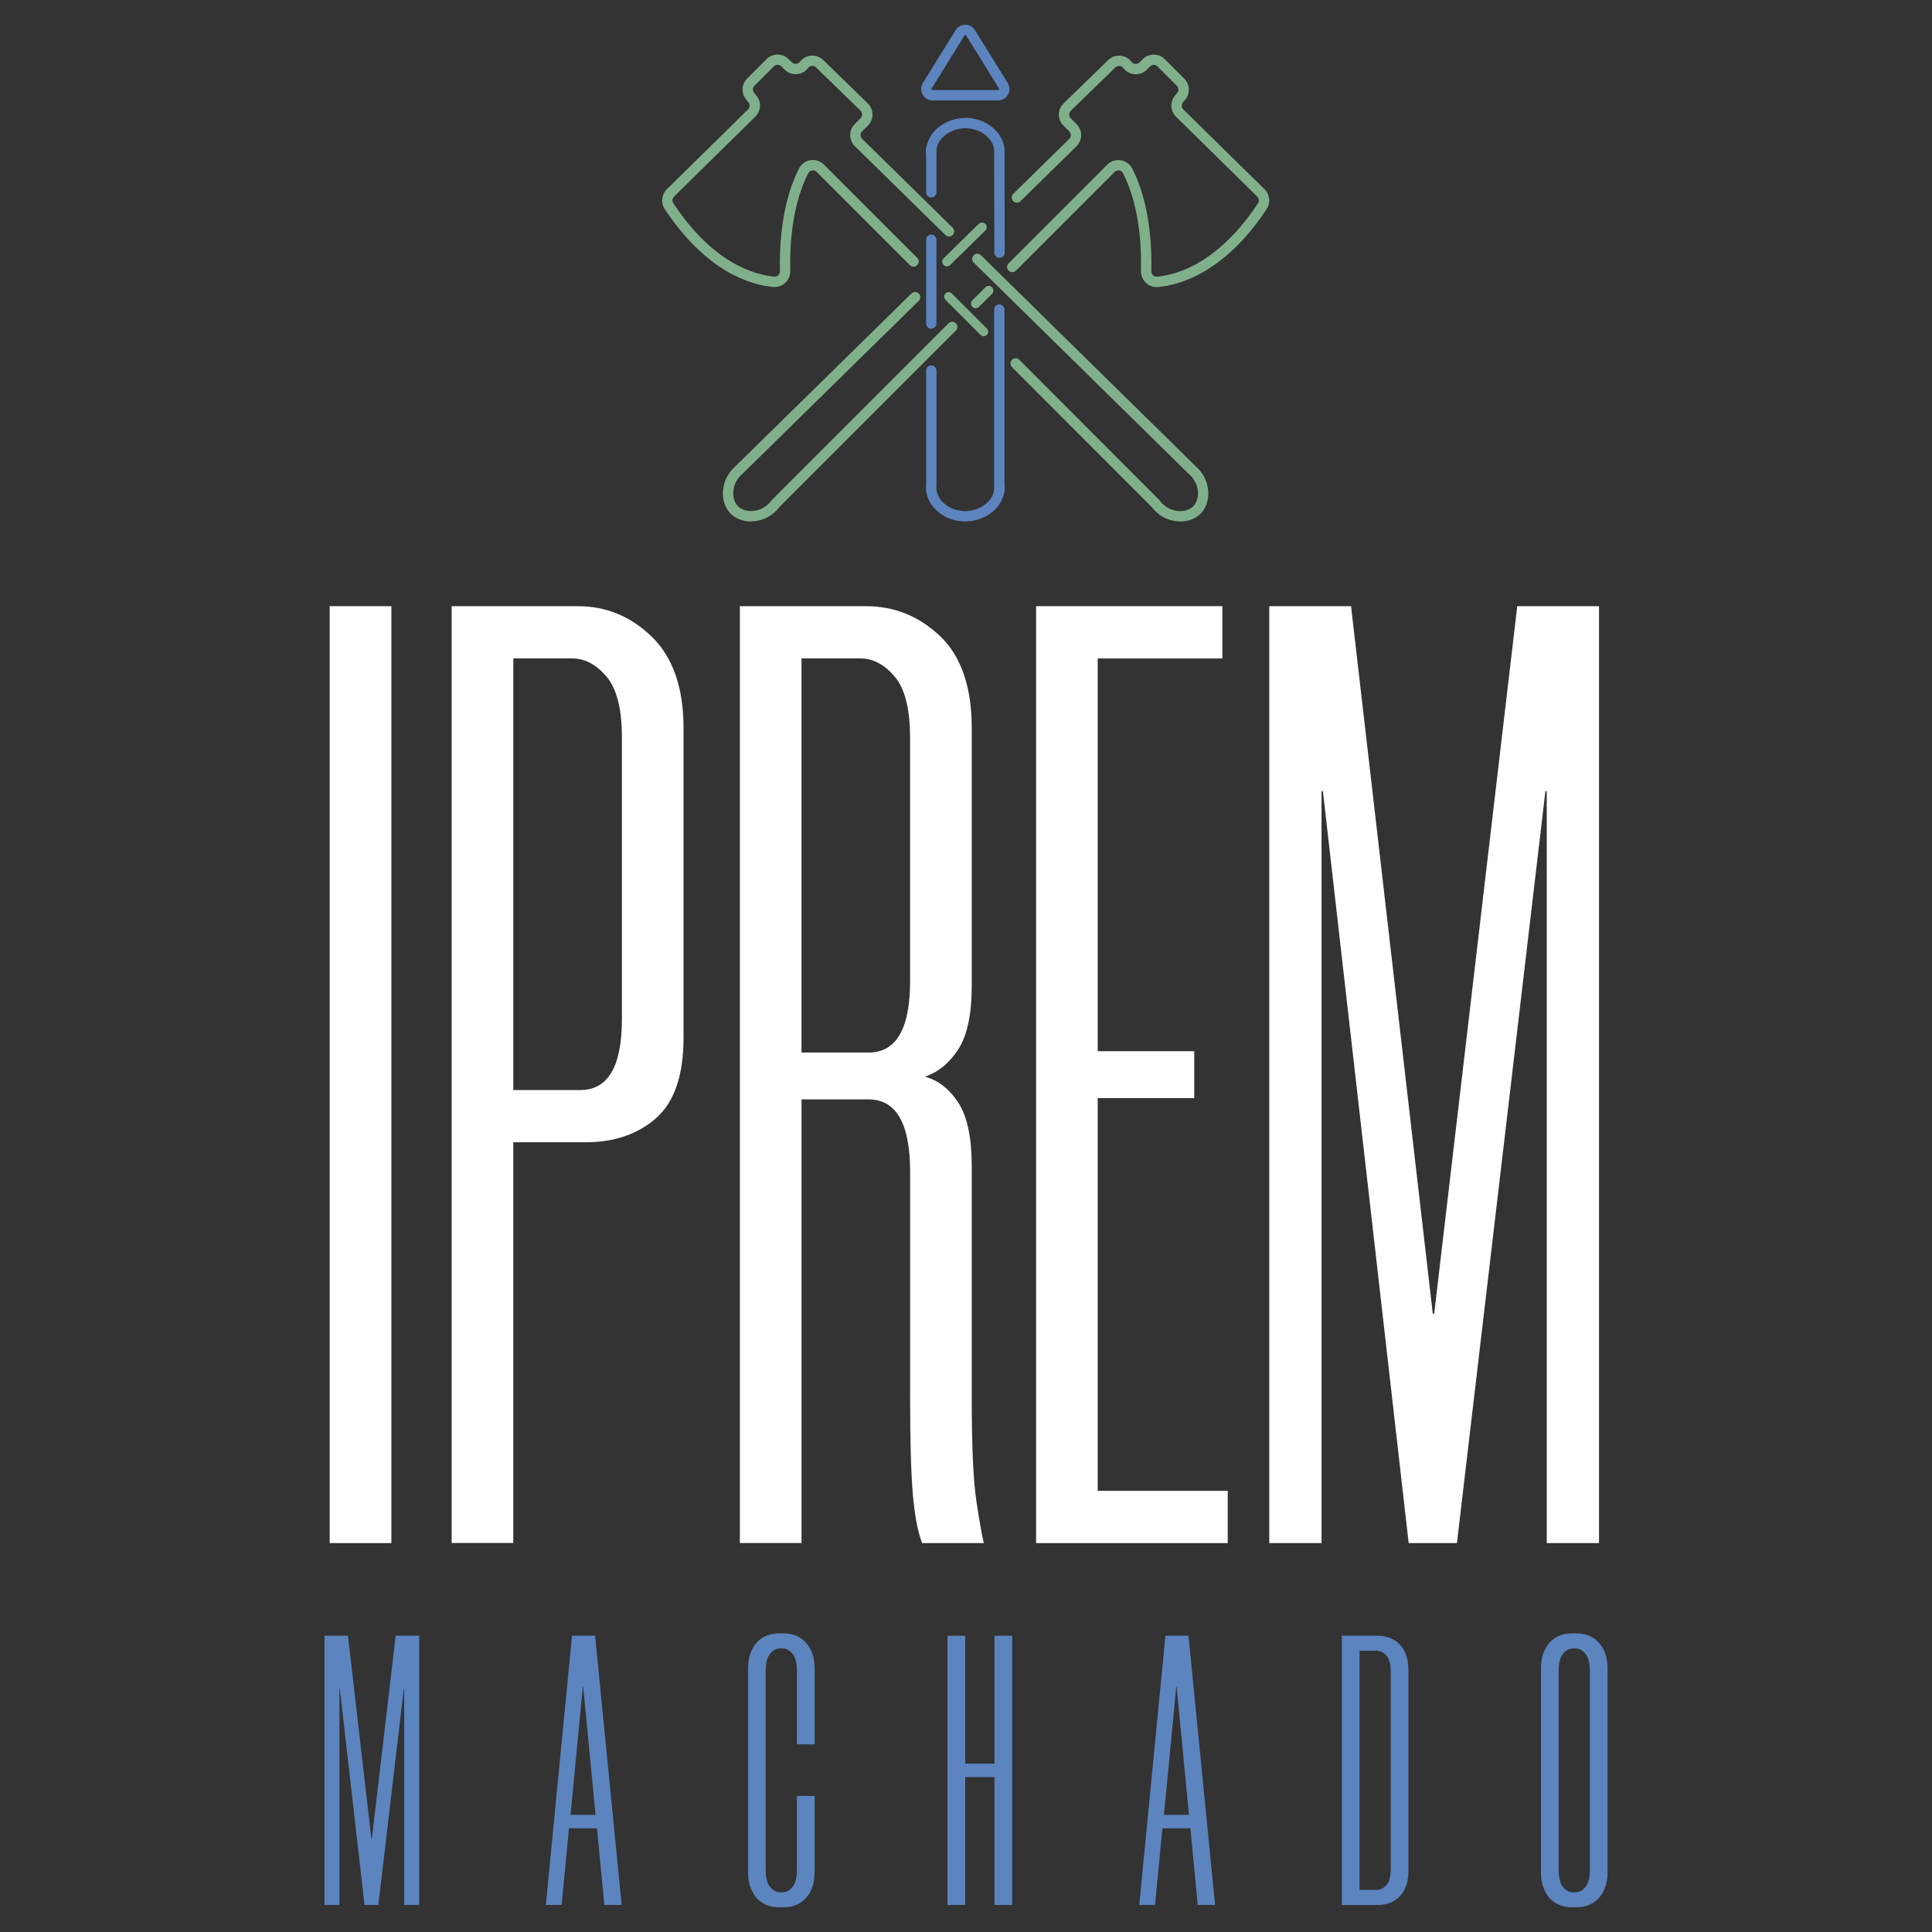 <?xml version="1.0" encoding="UTF-8"?><svg id="Camada_1" xmlns="http://www.w3.org/2000/svg" viewBox="0 0 400 400"><rect x="0" y="0" width="400" height="400" fill="#333333" stroke="none"/><defs><style>.cls-1{fill:#fff;}.cls-2{fill:#80b08b;}.cls-3{fill:#5c84be;}</style></defs><rect class="cls-1" x="68.26" y="125.5" width="12.77" height="193.98"/><path class="cls-1" d="m119.6,125.5c5.92,0,11.05,2.13,15.4,6.38,4.34,4.26,6.52,10.54,6.52,18.87v64.1c0,7.77-1.9,13.32-5.69,16.65-3.79,3.33-8.65,4.99-14.57,4.99h-14.99v82.97h-12.76V125.5h26.09Zm9.16,27.2c0-5.92-1.07-10.13-3.19-12.63-2.13-2.5-4.49-3.75-7.08-3.75h-12.21v89.36h13.88c5.73,0,8.6-4.9,8.6-14.71v-58.28Z"/><path class="cls-1" d="m201.19,204.04c0,5.92-.93,10.32-2.77,13.18-1.85,2.87-4.16,4.77-6.94,5.69,2.77.74,5.09,2.55,6.94,5.41,1.85,2.87,2.77,7.26,2.77,13.18v48.01c0,9.99.32,17.11.97,21.37.65,4.26,1.15,7.12,1.53,8.6h-12.77c-.93-2.4-1.57-5.83-1.94-10.27-.37-4.44-.55-11.01-.55-19.7v-46.9c0-9.99-2.87-14.99-8.6-14.99h-13.88v91.85h-12.77V125.5h26.09c5.92,0,11.05,2.08,15.4,6.24,4.34,4.16,6.52,10.5,6.52,19.01v53.28Zm-21.37,13.88c5.73,0,8.6-4.9,8.6-14.71v-50.51c0-5.92-1.07-10.13-3.19-12.63-2.13-2.5-4.49-3.75-7.08-3.75h-12.21v81.59h13.88Z"/><polygon class="cls-1" points="227.27 136.33 227.27 217.64 247.25 217.64 247.25 227.35 227.27 227.35 227.27 308.66 254.19 308.66 254.19 319.48 214.51 319.48 214.51 125.5 253.08 125.5 253.08 136.33 227.27 136.33"/><polygon class="cls-1" points="331.06 125.5 331.06 319.48 320.24 319.48 320.24 163.8 319.96 163.8 301.64 319.48 291.65 319.48 273.89 163.8 273.61 163.8 273.61 319.48 262.79 319.48 262.79 125.5 279.72 125.5 296.65 272.03 296.93 272.03 314.13 125.5 331.06 125.5"/><polygon class="cls-3" points="86.79 338.67 86.79 394.4 83.68 394.4 83.68 349.67 83.6 349.67 78.34 394.4 75.47 394.4 70.36 349.67 70.28 349.67 70.28 394.4 67.18 394.4 67.18 338.67 72.04 338.67 76.9 380.76 76.98 380.76 81.92 338.67 86.79 338.67"/><path class="cls-3" d="m123.62,378.53h-5.82l-1.52,15.87h-3.27l5.42-55.73h4.78l5.5,55.73h-3.59l-1.52-15.87Zm-5.5-2.79h5.18l-2.55-26.47h-.08l-2.55,26.47Z"/><path class="cls-3" d="m161.17,394.88c-.74,0-1.5-.13-2.27-.4-.77-.27-1.45-.69-2.03-1.28-.59-.58-1.06-1.34-1.43-2.27-.37-.93-.56-2.03-.56-3.31v-42.18c0-1.28.19-2.38.56-3.31.37-.93.85-1.69,1.43-2.27.58-.58,1.26-1.01,2.03-1.28.77-.27,1.53-.4,2.27-.4h1.2c.74,0,1.49.13,2.23.4.74.27,1.42.69,2.03,1.28.61.59,1.1,1.34,1.47,2.27.37.93.56,2.03.56,3.31v15.71h-3.67v-15.15c0-1.7-.31-2.91-.92-3.63-.61-.72-1.29-1.08-2.03-1.08h-.56c-.74,0-1.42.36-2.03,1.08-.61.72-.92,1.93-.92,3.63v41.06c0,1.7.31,2.91.92,3.63.61.72,1.29,1.08,2.03,1.08h.56c.74,0,1.42-.36,2.03-1.08.61-.72.92-1.93.92-3.63v-15.23h3.67v15.79c0,1.28-.19,2.38-.56,3.31-.37.93-.86,1.69-1.47,2.27-.61.59-1.29,1.01-2.03,1.28-.74.27-1.49.4-2.23.4h-1.2Z"/><polygon class="cls-3" points="209.57 338.67 209.57 394.4 205.9 394.4 205.9 367.93 199.84 367.93 199.84 394.4 196.17 394.4 196.17 338.67 199.84 338.67 199.84 365.14 205.9 365.14 205.9 338.67 209.57 338.67"/><path class="cls-3" d="m246.48,378.53h-5.82l-1.52,15.87h-3.27l5.42-55.73h4.78l5.5,55.73h-3.59l-1.52-15.87Zm-5.5-2.79h5.18l-2.55-26.47h-.08l-2.55,26.47Z"/><path class="cls-3" d="m277.81,394.4v-55.73h7.49c.74,0,1.49.12,2.23.36.74.24,1.42.64,2.03,1.2.61.56,1.1,1.29,1.48,2.19.37.9.56,1.99.56,3.27v41.7c0,1.28-.19,2.37-.56,3.27-.37.9-.86,1.63-1.48,2.19-.61.56-1.29.96-2.03,1.2-.75.24-1.49.36-2.23.36h-7.49Zm3.67-52.62v49.51h3.51c.74,0,1.42-.32,2.03-.96.61-.64.92-1.81.92-3.51v-40.58c0-1.7-.31-2.87-.92-3.51-.61-.64-1.29-.96-2.03-.96h-3.51Z"/><path class="cls-3" d="m325.33,394.88c-.75,0-1.5-.13-2.27-.4-.77-.27-1.45-.69-2.03-1.28-.58-.58-1.06-1.34-1.43-2.27-.37-.93-.56-2.03-.56-3.31v-42.18c0-1.28.19-2.38.56-3.31.37-.93.85-1.69,1.43-2.27.58-.58,1.26-1.01,2.03-1.28.77-.27,1.53-.4,2.27-.4h1.2c.74,0,1.49.13,2.23.4.74.27,1.42.69,2.03,1.28.61.59,1.1,1.34,1.48,2.27.37.93.56,2.03.56,3.31v42.18c0,1.28-.19,2.38-.56,3.31-.37.93-.86,1.69-1.48,2.27-.61.59-1.29,1.01-2.03,1.28-.74.27-1.49.4-2.23.4h-1.2Zm.32-53.58c-.74,0-1.42.36-2.03,1.08-.61.72-.92,1.93-.92,3.63v41.06c0,1.7.31,2.91.92,3.63.61.72,1.29,1.08,2.03,1.08h.56c.74,0,1.42-.36,2.03-1.08.61-.72.92-1.93.92-3.63v-41.06c0-1.7-.31-2.91-.92-3.63-.61-.72-1.29-1.08-2.03-1.08h-.56Z"/><path class="cls-2" d="m196.04,55.15c-.25,0-.5-.1-.69-.29-.37-.38-.37-1,.01-1.37l7.28-7.14c.38-.37.99-.37,1.37.01.37.38.37.99-.01,1.37l-7.28,7.14c-.19.19-.43.28-.68.28"/><path class="cls-2" d="m239.46,59.43c-.81,0-1.6-.31-2.2-.87-.68-.63-1.05-1.52-1.03-2.45.26-10.86-2.22-17.34-3.71-20.24-.16-.32-.46-.53-.81-.58-.35-.05-.69.06-.94.31l-20.43,20.43c-.42.42-1.1.42-1.51,0-.42-.42-.42-1.1,0-1.51l20.43-20.43c.74-.74,1.75-1.07,2.78-.91,1.03.16,1.9.79,2.38,1.71,1.59,3.08,4.22,9.93,3.95,21.27,0,.32.12.62.35.83.23.21.52.31.83.29,4.31-.39,12.75-2.89,20.9-15.18.29-.44.23-1.03-.14-1.39l-16.82-16.54c-1.2-1.18-1.3-3.05-.24-4.35l.48-.59c.36-.44.33-1.07-.07-1.46l-4.02-4.02c-.21-.21-.48-.32-.77-.32s-.57.11-.77.32l-.67.67c-.66.66-1.58,1.01-2.51.94-.93-.07-1.79-.53-2.36-1.28-.19-.26-.47-.41-.79-.43-.32-.02-.62.08-.85.31l-9.22,8.97c-.21.21-.33.48-.33.78,0,.29.11.57.32.78l1.2,1.2c.61.61.95,1.43.95,2.3s-.35,1.68-.97,2.29l-11.58,11.37c-.42.41-1.1.41-1.51-.01-.41-.42-.41-1.1.01-1.51l11.58-11.37c.21-.21.33-.48.33-.77,0-.29-.11-.57-.32-.78l-1.2-1.2c-.62-.62-.95-1.43-.95-2.31,0-.87.35-1.69.98-2.29l9.22-8.97c.67-.65,1.58-.98,2.5-.91.93.07,1.78.54,2.34,1.28.19.26.48.41.8.43.32.02.62-.09.85-.32l.67-.67c1.26-1.26,3.31-1.26,4.57,0l4.02,4.02c1.18,1.18,1.27,3.04.22,4.33l-.48.59c-.36.44-.33,1.07.08,1.47l16.82,16.54c1.1,1.08,1.28,2.81.42,4.1-8.64,13.03-17.8,15.7-22.48,16.13-.1,0-.19.01-.29.01"/><path class="cls-2" d="m202,63.82c-.25,0-.49-.09-.68-.28-.38-.38-.38-.99,0-1.36l2.7-2.7c.38-.38.99-.38,1.36,0,.38.38.38.99,0,1.36l-2.7,2.7c-.19.19-.44.28-.68.28"/><path class="cls-2" d="m155.48,107.96c-1.67,0-3.19-.58-4.23-1.64-1.08-1.09-1.66-2.73-1.58-4.49.09-2.02,1.04-3.96,2.61-5.31l36.43-35.75c.42-.41,1.1-.41,1.51.01.41.42.41,1.1-.01,1.51l-36.48,35.8-.03.02c-1.14.97-1.83,2.35-1.89,3.8-.05,1.15.31,2.23.97,2.89.7.71,1.86,1.08,3.09.99,1.53-.12,2.94-.91,3.87-2.19l.11-.13,36.54-36.54c.42-.42,1.1-.42,1.51,0,.42.42.42,1.1,0,1.51l-36.49,36.49c-1.3,1.74-3.26,2.83-5.38,2.99-.18.01-.37.02-.55.02"/><path class="cls-2" d="m160.4,59.43c-.1,0-.19,0-.29-.01-4.69-.43-13.84-3.09-22.48-16.13-.86-1.29-.68-3.02.42-4.1l16.82-16.54c.41-.4.44-1.03.08-1.47l-.48-.59c-1.06-1.29-.96-3.15.22-4.33l4.02-4.02c1.26-1.26,3.31-1.26,4.57,0l.67.67c.23.23.53.34.85.32.32-.02.6-.18.8-.43.56-.74,1.41-1.21,2.34-1.28.92-.07,1.84.26,2.5.91l9.22,8.97c.62.61.97,1.42.98,2.29s-.33,1.69-.95,2.31l-1.2,1.2c-.21.21-.32.48-.32.78,0,.29.12.57.33.77l18.73,18.38c.42.41.43,1.09.01,1.51-.41.42-1.09.43-1.51.01l-18.73-18.38c-.62-.61-.96-1.42-.97-2.29,0-.87.33-1.69.95-2.3l1.2-1.2c.21-.21.32-.49.32-.78,0-.29-.12-.57-.33-.78l-9.22-8.97c-.23-.22-.53-.33-.85-.31-.32.02-.6.18-.79.43-.56.75-1.42,1.22-2.36,1.28-.93.07-1.85-.28-2.51-.94l-.67-.67c-.43-.43-1.12-.43-1.55,0l-4.02,4.02c-.4.4-.43,1.03-.07,1.46l.48.59c1.07,1.3.96,3.17-.24,4.35l-16.82,16.54c-.37.37-.43.95-.14,1.39,8.15,12.29,16.59,14.78,20.89,15.18.31.03.6-.07.83-.29.23-.22.36-.51.35-.83-.27-11.34,2.36-18.19,3.95-21.27.48-.93,1.35-1.55,2.38-1.71,1.03-.16,2.04.17,2.78.91l19.31,19.31c.42.42.42,1.09,0,1.51-.42.42-1.1.42-1.51,0l-19.31-19.31c-.25-.25-.59-.36-.94-.31-.35.05-.64.27-.81.58-1.5,2.9-3.97,9.38-3.71,20.24.02.92-.35,1.82-1.03,2.45-.6.56-1.39.87-2.2.87"/><path class="cls-2" d="m203.66,69.61c-.24,0-.48-.09-.66-.27l-7.25-7.26c-.37-.37-.36-.96,0-1.32.36-.36.96-.36,1.32,0l7.25,7.26c.37.36.37.96,0,1.32-.18.18-.42.27-.66.27"/><path class="cls-2" d="m244.37,107.96c-.18,0-.36,0-.55-.02-2.13-.16-4.09-1.25-5.39-2.99l-28.91-28.95c-.42-.42-.42-1.1,0-1.51.42-.42,1.1-.42,1.51,0l29.02,29.06.05.07c.93,1.27,2.34,2.07,3.87,2.19,1.24.09,2.39-.28,3.09-.99.65-.66,1.01-1.74.97-2.89-.06-1.45-.75-2.83-1.89-3.8l-.06-.05-44.48-43.71c-.42-.41-.43-1.09-.01-1.51.41-.42,1.09-.43,1.51-.01l44.45,43.68c1.57,1.35,2.52,3.28,2.61,5.31.08,1.76-.5,3.39-1.58,4.49-1.04,1.06-2.56,1.64-4.23,1.64"/><path class="cls-3" d="m206.9,102.52c-.59,0-1.07-.48-1.07-1.07v-37.35c0-.59.48-1.07,1.07-1.07s1.07.48,1.07,1.07v37.35c0,.59-.48,1.07-1.07,1.07"/><path class="cls-3" d="m206.94,53.38c-.59,0-1.07-.48-1.07-1.07l-.04-20.26v-.07c.19-1.46-.45-2.58-1.03-3.26-1.06-1.26-2.76-2.07-4.55-2.16-1.88-.1-3.76.59-5.02,1.83-.95.94-1.44,2.1-1.39,3.29.02.59-.44,1.09-1.03,1.11-.58.02-1.09-.44-1.11-1.02-.07-1.8.65-3.53,2.03-4.9,1.68-1.66,4.16-2.57,6.64-2.45,2.41.13,4.63,1.19,6.08,2.92,1.18,1.4,1.72,3.12,1.53,4.83l.04,20.13c0,.59-.48,1.07-1.07,1.07h0Z"/><path class="cls-3" d="m192.81,40.89c-.59,0-1.07-.48-1.07-1.07v-8.89c0-.59.48-1.07,1.07-1.07s1.07.48,1.07,1.07v8.89c0,.59-.48,1.07-1.07,1.07"/><path class="cls-3" d="m192.81,68.06c-.59,0-1.07-.48-1.07-1.07v-17.35c0-.59.48-1.07,1.07-1.07s1.07.48,1.07,1.07v17.35c0,.59-.48,1.07-1.07,1.07"/><path class="cls-3" d="m199.81,107.96c-.15,0-.31,0-.46-.01-2.41-.12-4.63-1.19-6.08-2.92-1.18-1.4-1.72-3.12-1.52-4.83v-23.48c0-.59.48-1.07,1.07-1.07s1.07.48,1.07,1.07v23.67c-.19,1.46.45,2.58,1.02,3.26,1.06,1.26,2.76,2.07,4.56,2.16,1.88.1,3.76-.59,5.02-1.83.95-.94,1.44-2.1,1.39-3.29-.02-.59.43-1.09,1.03-1.11.59-.02,1.09.43,1.11,1.02.07,1.79-.65,3.53-2.03,4.9-1.57,1.56-3.85,2.46-6.17,2.46"/><path class="cls-3" d="m206.64,20.79h-13.56c-.85,0-1.64-.46-2.06-1.21-.42-.75-.39-1.66.05-2.39l6.78-10.95c.43-.7,1.18-1.12,2.01-1.12s1.57.42,2,1.12l6.78,10.95c.45.73.47,1.64.06,2.39-.42.75-1.21,1.21-2.06,1.21m-6.78-13.52c-.06,0-.13.02-.19.1l-6.78,10.95c-.04.07-.05.15,0,.22.04.07.11.11.19.11h13.56c.09,0,.15-.04.19-.11.04-.07.04-.15,0-.22l-6.78-10.95c-.05-.09-.13-.1-.19-.1"/></svg>